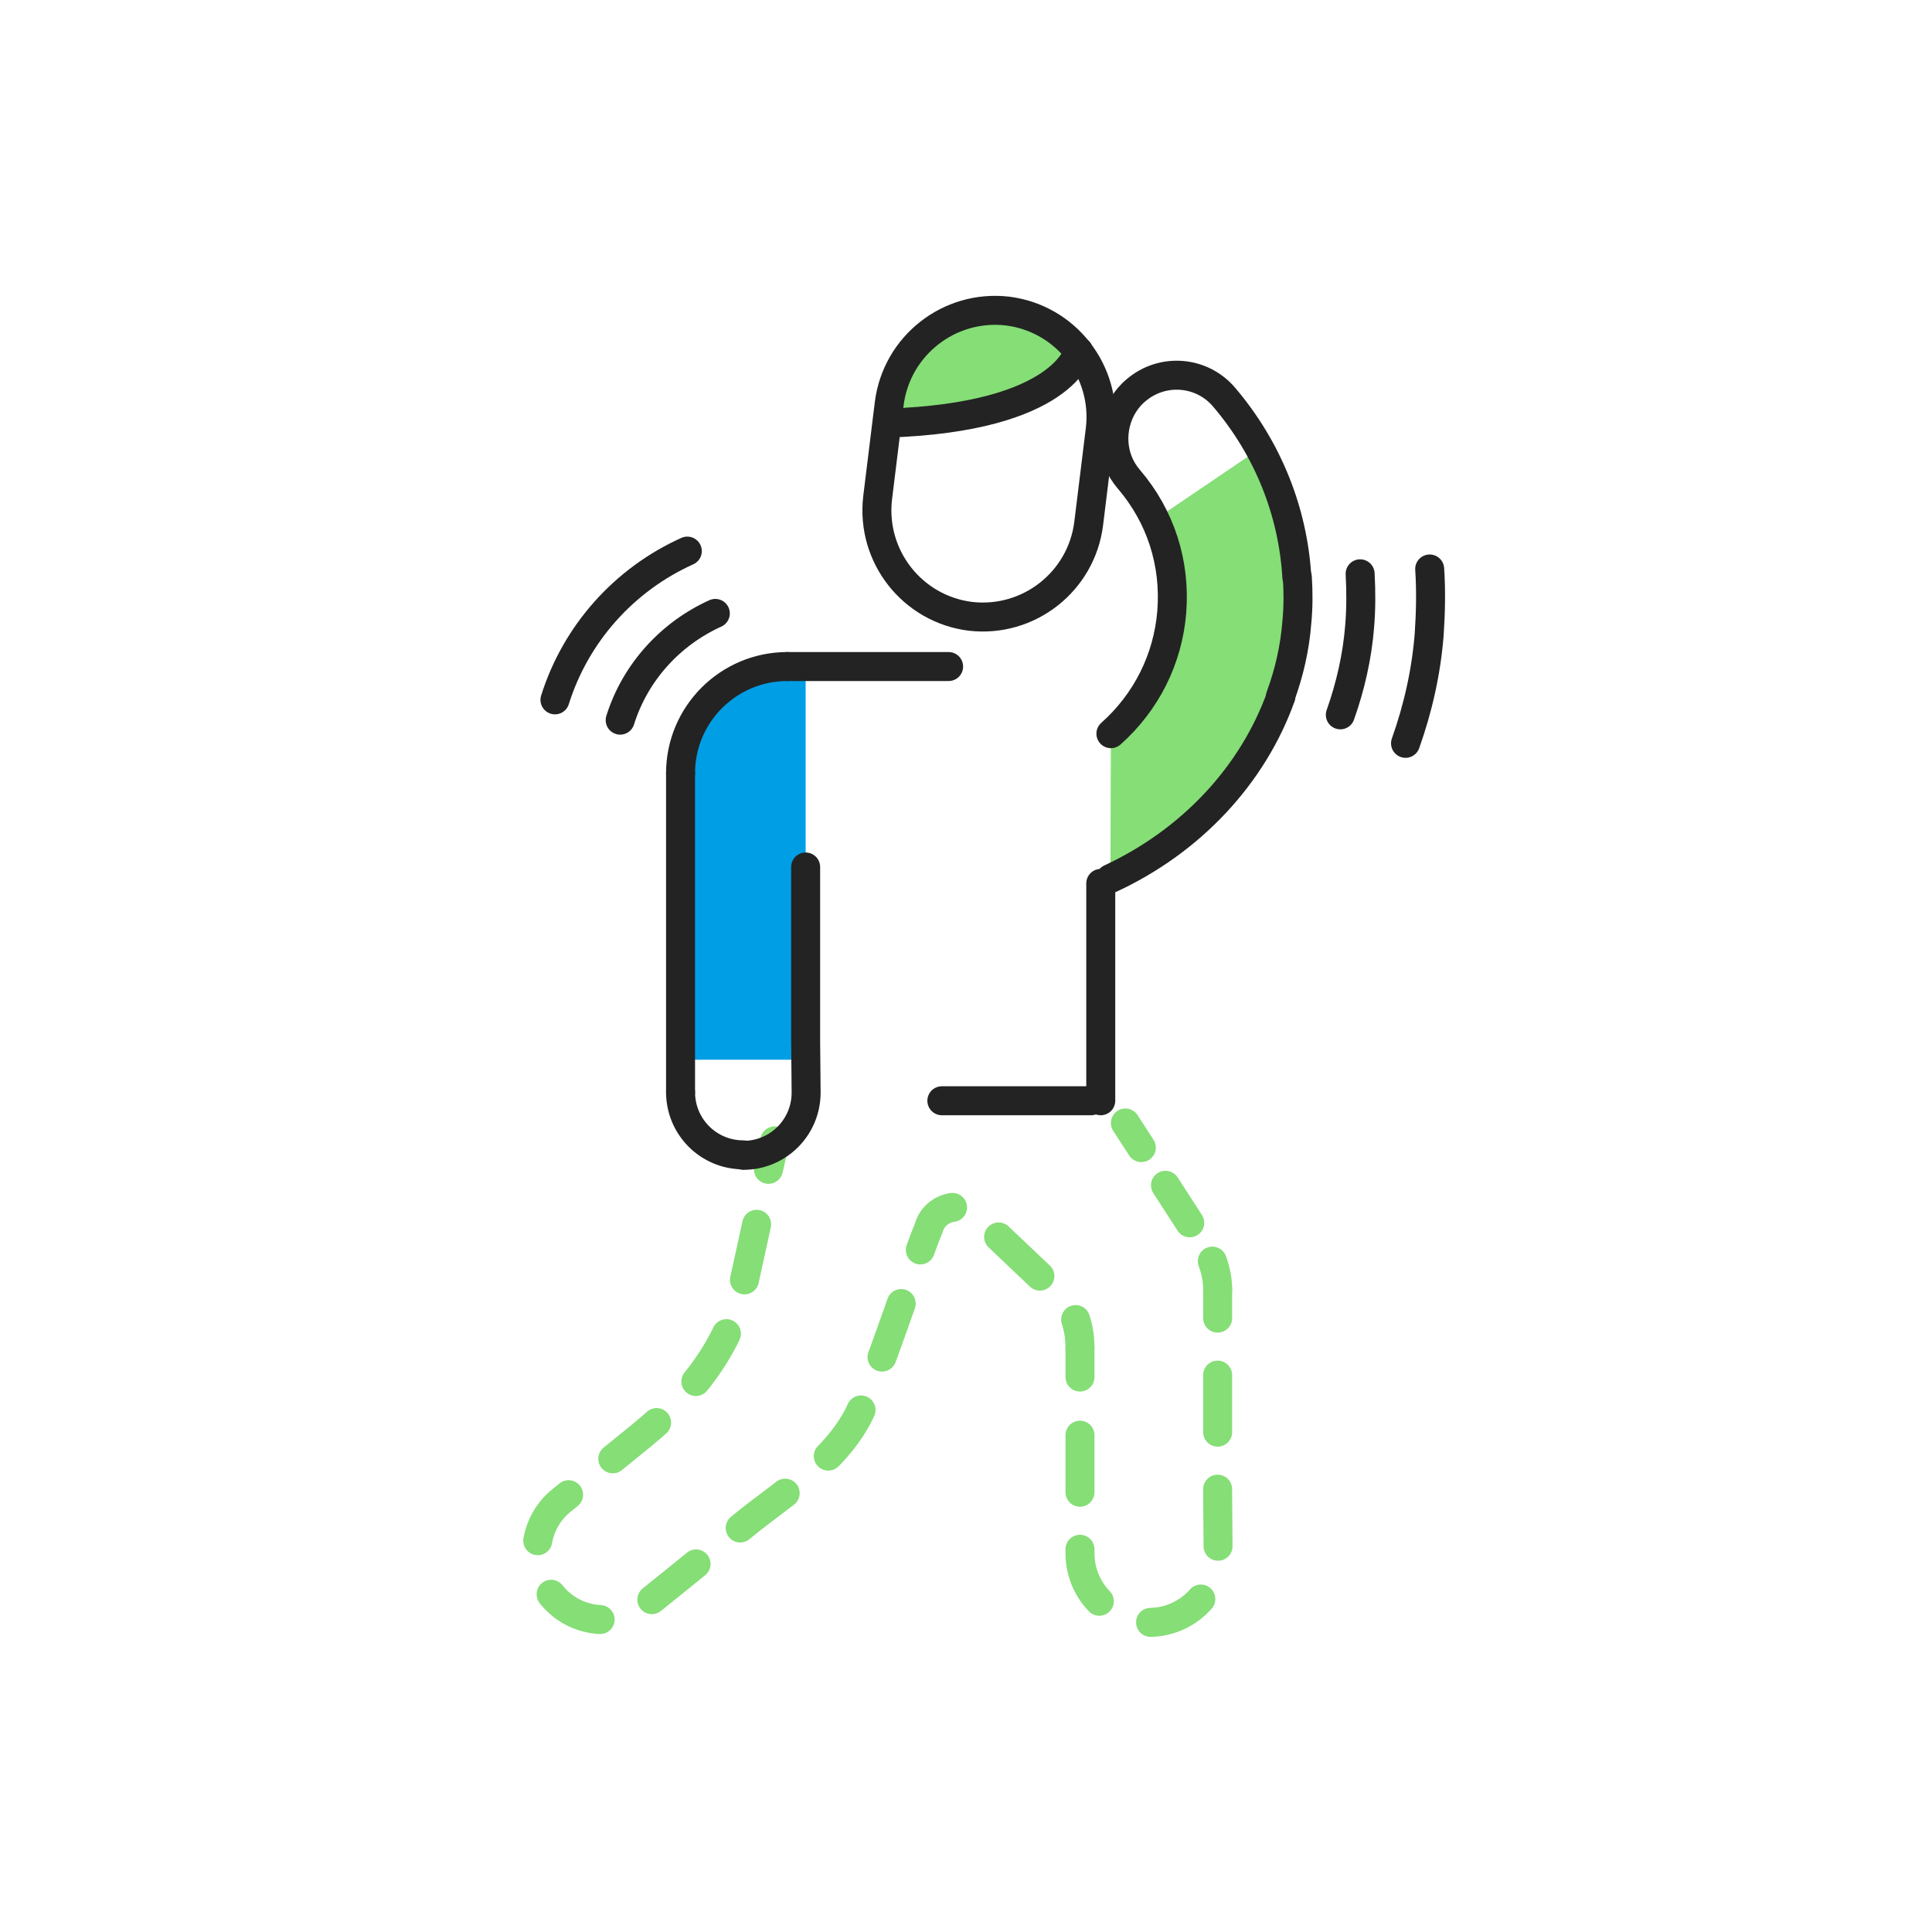 <?xml version="1.0" encoding="utf-8"?>
<!-- Generator: Adobe Illustrator 27.0.1, SVG Export Plug-In . SVG Version: 6.00 Build 0)  -->
<svg version="1.1" id="Layer_1" xmlns="http://www.w3.org/2000/svg" xmlns:xlink="http://www.w3.org/1999/xlink" x="0px" y="0px"
	 viewBox="0 0 400 400" style="enable-background:new 0 0 400 400;" xml:space="preserve">
<style type="text/css">
	.st0{fill:none;stroke:#232323;stroke-width:6;stroke-linecap:round;stroke-linejoin:round;stroke-miterlimit:10;}
	.st1{fill:none;stroke:#85DE76;stroke-width:6;stroke-linecap:round;stroke-linejoin:round;}
	.st2{fill:none;stroke:#85DE76;stroke-width:6;stroke-linecap:round;stroke-linejoin:round;stroke-dasharray:11.81,11.81;}
	.st3{fill:none;stroke:#85DE76;stroke-width:6;stroke-linecap:round;stroke-linejoin:round;stroke-dasharray:11.779,11.779;}
	.st4{fill:none;stroke:#85DE76;stroke-width:6;stroke-linecap:round;stroke-linejoin:round;stroke-dasharray:9.251,9.251;}
	.st5{fill:#85DE76;}
	.st6{fill:#009EE5;}
</style>
<g id="Iconos">
	<g>
		<line class="st0" x1="227.9" y1="227.9" x2="227.9" y2="182.9"/>
		<line class="st0" x1="225.9" y1="227.9" x2="195" y2="227.9"/>
		<g>
			<g>
				<line class="st1" x1="252.1" y1="266.9" x2="252.1" y2="272.9"/>
				<path class="st2" d="M252.1,284.7v25.1l0.1,11.8c0,7.9-6.4,14.3-14.3,14.3c-7.9,0-14.3-6.4-14.3-14.3v-20.9V291"/>
				<line class="st1" x1="223.6" y1="285.1" x2="223.6" y2="279.1"/>
			</g>
		</g>
		<g>
			<g>
				<path class="st1" d="M223.6,279.1c0-2.1-0.3-4.1-0.9-5.9"/>
				<path class="st3" d="M215.3,264.2l-13.6-12.9c-1.5-1.3-3.6-1.7-5.5-1.1c-1.9,0.6-3.4,2.1-3.9,4c-3,7.2-10.8,31.3-14.4,38.5
					c-5,10-15.2,16-23.6,22.8c-6.9,5.6-13.7,11.2-20.6,16.7c-1.9,1.5-4,2.5-6.2,2.9c-4.8,0.9-10-0.8-13.3-4.9
					c-4.8-5.9-3.9-14.7,2-19.5c5.5-4.5,11-8.9,16.5-13.4c10.2-8.3,18.5-18.4,21.3-31.7c0.9-4.1,2.4-10.9,3.9-17.8"/>
				<path class="st1" d="M159.1,242.1c0.5-2,0.9-4,1.3-5.9"/>
			</g>
		</g>
		<g>
			<g>
				<line class="st1" x1="233" y1="232.5" x2="236.3" y2="237.6"/>
				<path class="st4" d="M241.3,245.4l7.5,11.6c0,0,0,0,0,0.1"/>
				<path class="st1" d="M251,261.1c0.7,1.9,1.1,3.9,1.1,5.9"/>
			</g>
		</g>
		<path class="st5" d="M239.1,107.6c2.8,5.9,4,12.5,3.5,19.2c-0.8,9.8-5.3,18.7-12.6,25.2l-0.1,30c21.9-10.2,36.8-30.3,38.6-53.1
			c1-12.7-1.7-25.1-7.7-36L239.1,107.6z"/>
		<polygon class="st6" points="166.8,219.4 166.8,219.4 166.8,139.5 152.5,140.7 143.5,152 142,160 142,182.5 142.1,219.4 
			164.6,219.4 164.6,219.4 		"/>
		<path class="st0" d="M163,138h5.7c0.5,0,27.7,0,27.7,0"/>
		<path class="st0" d="M114.9,144.9c4.3-13.7,14.3-24.9,27.4-30.8"/>
		<path class="st0" d="M128.4,149.1c3.1-9.9,10.4-17.9,19.7-22.1"/>
		<path class="st0" d="M140.9,160.1c0-12.2,9.9-22.1,22.1-22.1"/>
		<polyline class="st0" points="140.9,226.1 140.9,207.1 140.9,160.1 		"/>
		<path class="st0" d="M153.9,239.1c-7.2,0-13-5.8-13-13"/>
		<path class="st0" d="M166.8,179.5v36l0.1,10.7c0,7.2-5.8,13-13,13"/>
		<polygon class="st5" points="200,66.1 189.6,72.7 184.3,82.9 185.7,87.6 200,86.5 213,83.1 218.8,78.5 220.8,73.4 220.8,68.7 
			210.3,64.7 		"/>
		<path class="st0" d="M225.4,108.4c-1.5,12-12.4,20.6-24.5,19.2l0,0c-12-1.5-20.6-12.4-19.2-24.5l2.4-19.5
			c1.5-12,12.4-20.6,24.5-19.2c12,1.5,20.6,12.4,19.2,24.5L225.4,108.4z"/>
		<path class="st0" d="M223.3,72.7c0,0-2.9,13.7-39.6,14.9"/>
		<path class="st0" d="M265.2,144.2c-5.8,16.2-18.5,29.9-35.3,37.7"/>
		<path class="st0" d="M281.6,118.8c0.2,3.6,0.2,7.3-0.1,10.9c-0.5,6.2-1.9,12.4-4,18.3"/>
		<path class="st0" d="M296,117.8c0.3,4.5,0.2,9-0.1,13.5c-0.6,7.7-2.3,15.3-4.9,22.6"/>
		<path class="st0" d="M268.6,119.5c0.2,3.1,0.2,6.2-0.1,9.3c-0.4,5.3-1.6,10.5-3.4,15.4"/>
		<path class="st0" d="M230,151.9c7.3-6.5,11.8-15.4,12.6-25.2c0.8-10.1-2.3-19.8-8.9-27.5c-3.8-4.4-4-10.7-1.1-15.4
			c0.7-1.1,1.5-2.1,2.6-3c5.5-4.7,13.7-4,18.3,1.5c9,10.6,14.2,23.6,15,37.2"/>
	</g>
</g>
<g id="Guías">
</g>
</svg>
